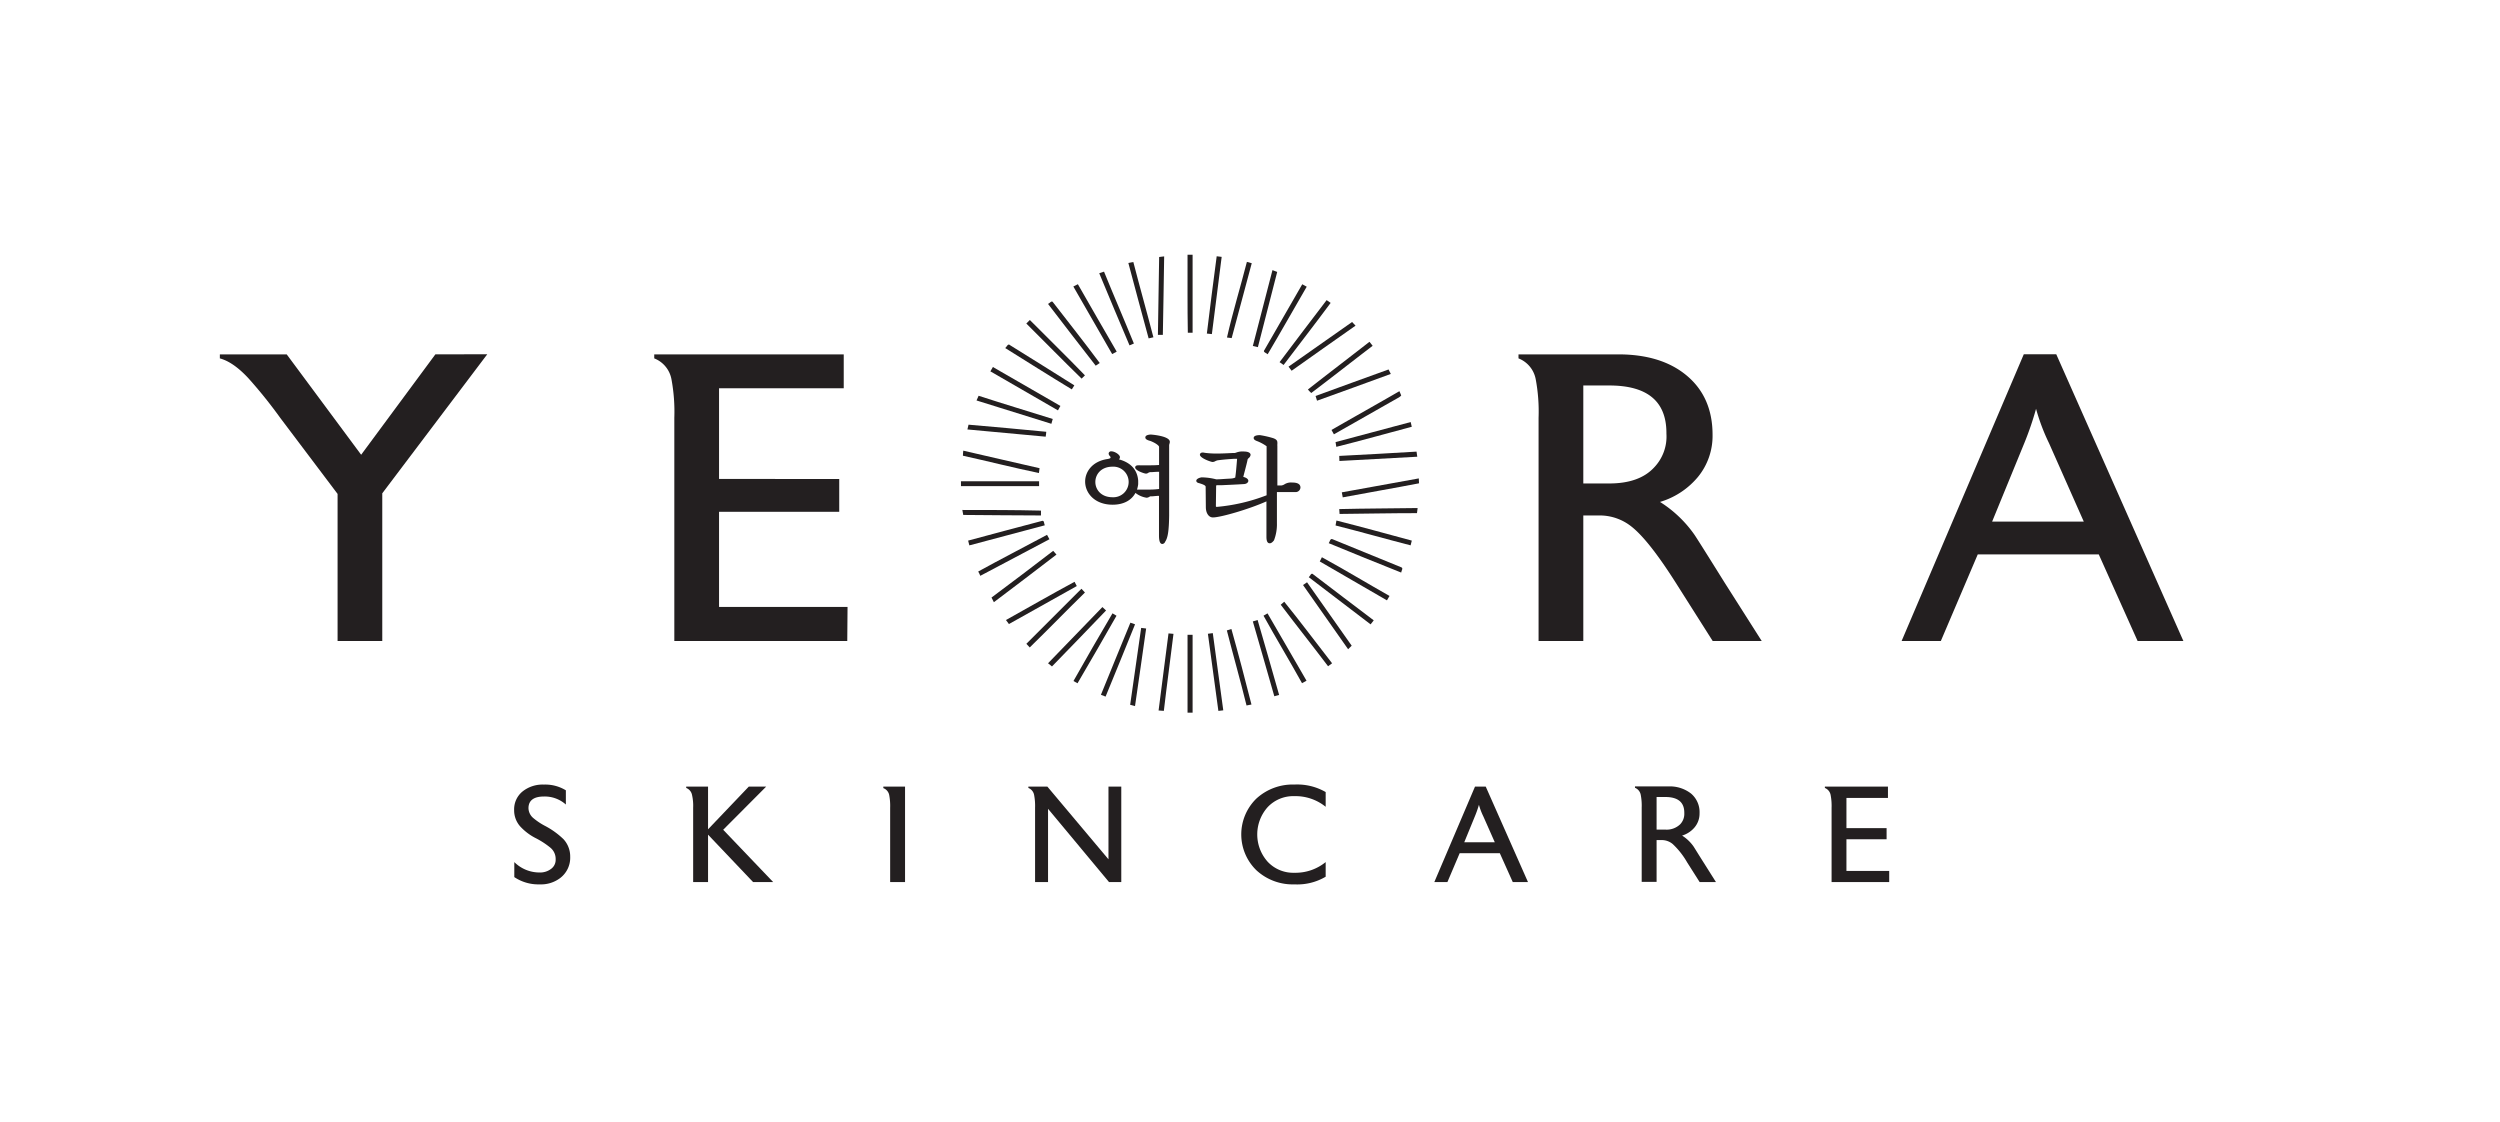 <svg xmlns="http://www.w3.org/2000/svg" viewBox="0 0 622.59 279.53"><defs><style>.cls-1{fill:#231f20;}</style></defs><g id="Edit_Text" data-name="Edit Text"><path class="cls-1" d="M142,213.4a6.35,6.35,0,0,1-2.6,5.34,7.9,7.9,0,0,1-5,1.5,10.74,10.74,0,0,1-6.32-1.81v-3.74a8.88,8.88,0,0,0,6.23,2.59,4.5,4.5,0,0,0,3-.95,2.78,2.78,0,0,0,1.07-2.28v-.14a3.61,3.61,0,0,0-1.33-2.82,20.59,20.59,0,0,0-3.81-2.45,13.69,13.69,0,0,1-3.74-2.89,6,6,0,0,1-1.46-4,5.73,5.73,0,0,1,2.06-4.62,8,8,0,0,1,5.35-1.74,9.78,9.78,0,0,1,5.47,1.43v3.54a7.88,7.88,0,0,0-5.47-2c-2.54,0-3.82,1-3.84,2.86v.07a3.32,3.32,0,0,0,1.22,2.45,16.17,16.17,0,0,0,2.83,1.9,19.76,19.76,0,0,1,4.69,3.37A6.35,6.35,0,0,1,142,213.4Z"/><path class="cls-1" d="M192.54,219.66h-5l-11.21-11.8v11.8h-3.71v-18.5a12.22,12.22,0,0,0-.28-3.19,2.33,2.33,0,0,0-1.45-1.74v-.34h5.44v10.64l10.15-10.64h4.33L180.1,206.64Z"/><path class="cls-1" d="M225.39,219.66h-3.71v-18.5a14.36,14.36,0,0,0-.24-3.19,2.31,2.31,0,0,0-1.46-1.7v-.38h5.41Z"/><path class="cls-1" d="M279.24,219.66h-3.06L261,201.42v18.24h-3.23v-18.5a14.36,14.36,0,0,0-.24-3.19,2.31,2.31,0,0,0-1.43-1.74v-.34h4.73L276.05,214V195.89h3.19Z"/><path class="cls-1" d="M330.14,218.33a13.83,13.83,0,0,1-7.76,1.91,13.31,13.31,0,0,1-9.52-3.54,12.46,12.46,0,0,1,0-17.8,13.38,13.38,0,0,1,9.52-3.52,14.19,14.19,0,0,1,7.76,1.87v3.67a11.94,11.94,0,0,0-7.79-2.65,8.76,8.76,0,0,0-6.66,2.74,10.21,10.21,0,0,0,0,13.59,8.73,8.73,0,0,0,6.66,2.75,11.89,11.89,0,0,0,7.79-2.66Z"/><path class="cls-1" d="M380.52,219.66h-3.79l-3.22-7.18h-10l-3.05,7.18h-3.26l10.13-23.77H370Zm-8.26-9.9-2.87-6.48a16.08,16.08,0,0,1-1.08-2.86,26.6,26.6,0,0,1-1,2.85l-2.66,6.49Z"/><path class="cls-1" d="M427.33,219.66h-4.06l-3.11-4.9a19.63,19.63,0,0,0-3.58-4.55,4.22,4.22,0,0,0-2.77-1h-1.26v10.41h-3.71v-18.5a14.12,14.12,0,0,0-.24-3.19,2.33,2.33,0,0,0-1.43-1.74v-.34h8.26a8.57,8.57,0,0,1,5.72,1.79,6.06,6.06,0,0,1,2.1,4.88,5.35,5.35,0,0,1-1.2,3.48,6.5,6.5,0,0,1-3.15,2.09,10,10,0,0,1,2.86,2.72c.2.3,1,1.62,2.51,4Zm-7.88-17.17v-.1q0-3.91-4.75-3.91h-2.15v8.12h2.15a4.85,4.85,0,0,0,3.72-1.32A3.73,3.73,0,0,0,419.45,202.49Z"/><path class="cls-1" d="M470.48,219.66H456.13v-18.5a14.36,14.36,0,0,0-.24-3.19,2.33,2.33,0,0,0-1.43-1.74v-.34h15.71v2.82H459.83v7.52h10V209h-10v7.89h10.65Z"/><path class="cls-1" d="M121.35,88.22,95.2,122.85v36.78H84.07V123L69.78,104.05a118.74,118.74,0,0,0-7.87-9.8q-3.78-4.09-7.16-5v-1H71.4l18.54,25,18.48-25Z"/><path class="cls-1" d="M211,159.63H167.93V104.06a44.21,44.21,0,0,0-.71-9.6,6.93,6.93,0,0,0-4.29-5.21v-1h47.19V96.7H179.07v22.58H209v8.17H179.07v23.7h32Z"/><path class="cls-1" d="M438.73,159.63H426.52l-9.33-14.72q-6.57-10.31-10.78-13.68a12.67,12.67,0,0,0-8.31-2.86h-3.8v31.26H383.16V104.06a43.4,43.4,0,0,0-.71-9.6,6.93,6.93,0,0,0-4.29-5.21v-1H403q10.83,0,17.16,5.37t6.33,14.66a16.12,16.12,0,0,1-3.62,10.47A19.5,19.5,0,0,1,413.4,125a29.82,29.82,0,0,1,8.58,8.17q.91,1.34,7.56,12ZM415,108v-.3Q414.92,96,400.77,96H394.3V120.4h6.47q7.49,0,11.18-4A11.13,11.13,0,0,0,415,108Z"/><path class="cls-1" d="M543.74,159.63h-11.4l-9.67-21.56H492.53l-9.19,21.56h-9.77L504,88.22h8.08Zm-24.8-29.73-8.64-19.49a49.6,49.6,0,0,1-3.25-8.6,77.69,77.69,0,0,1-2.94,8.58l-8,19.51Z"/><path class="cls-1" d="M295.74,63.44H297c0,6.47,0,12.95,0,19.42h-1.19C295.69,76.38,295.76,69.92,295.74,63.44Z"/><path class="cls-1" d="M288.67,64l1.25-.15c-.12,6.51-.19,13-.33,19.54l-1.23,0C288.44,76.86,288.56,70.4,288.67,64Z"/><path class="cls-1" d="M303,63.82l1.24.15c-.78,6.41-1.65,12.82-2.44,19.23l-1.25-.13C301.32,76.66,302.15,70.24,303,63.82Z"/><path class="cls-1" d="M281,65.49l1.24-.24c1.61,6.26,3.38,12.48,5,18.75l-1.19.27C284.35,78,282.65,71.75,281,65.49Z"/><path class="cls-1" d="M310.52,65.22l1.21.33c-1.66,6.22-3.35,12.43-5,18.65l-1.17-.15C307,77.73,308.91,71.5,310.52,65.22Z"/><path class="cls-1" d="M316.89,67.27l1.18.45c-1.6,6.25-3.22,12.48-4.81,18.73L312,86.16Q314.48,76.71,316.89,67.27Z"/><path class="cls-1" d="M273.75,68.05l1.19-.4c2.44,6,5,11.9,7.44,17.9l-1.09.46C278.73,80,276.24,74.05,273.75,68.05Z"/><path class="cls-1" d="M267.3,71.35l1.13-.57c3.18,5.62,6.45,11.19,9.67,16.79l-1.13.61C273.79,82.55,270.5,77,267.3,71.35Z"/><path class="cls-1" d="M324.31,70.79l1.11.61C322.17,77,319,82.63,315.69,88.23c-.3-.34-1.3-.52-.79-1.09C318,81.67,321.21,76.26,324.31,70.79Z"/><path class="cls-1" d="M330.38,74.74l1,.69c-3.84,5.2-7.82,10.3-11.72,15.46l-1-.7C322.52,85,326.49,79.89,330.38,74.74Z"/><path class="cls-1" d="M261,75.69c.4-.14.92-1,1.26-.38,3.87,5,7.83,10,11.61,15.09-.33.22-.66.44-1,.67Q266.89,83.39,261,75.69Z"/><path class="cls-1" d="M255.59,80.57l.88-.88c4.56,4.6,9.22,9.12,13.72,13.79l-.83.81C264.72,89.78,260.19,85.14,255.59,80.57Z"/><path class="cls-1" d="M320.89,91.31c5.28-3.7,10.54-7.43,15.83-11.12l.86.91c-5.3,3.75-10.64,7.45-15.92,11.23Z"/><path class="cls-1" d="M325.72,97c5.1-4,10.23-7.91,15.33-11.88.26.32.52.65.79,1C336.75,90,331.68,94,326.55,97.87A7.74,7.74,0,0,1,325.72,97Z"/><path class="cls-1" d="M250.34,86.68c.37-.27.67-1.27,1.21-.71,5.34,3.35,10.72,6.64,16,10l-.63,1C261.38,93.62,255.87,90.13,250.34,86.68Z"/><path class="cls-1" d="M247.27,91.4c5.61,3.22,11.2,6.48,16.81,9.69l-.61,1.11q-8.42-4.87-16.83-9.72Z"/><path class="cls-1" d="M327.62,98.61c6.06-2.18,12.11-4.44,18.18-6.6.18.37.37.74.56,1.11-6.13,2.21-12.22,4.5-18.37,6.67C327.86,99.39,327.74,99,327.62,98.61Z"/><path class="cls-1" d="M331.59,107.08c5.62-3.25,11.3-6.4,16.91-9.66.16.35.32.71.45,1.09a3.34,3.34,0,0,1-.91.65c-5.3,3-10.54,6-15.85,9Z"/><path class="cls-1" d="M243.19,99.73c.17-.39.34-.78.52-1.17,6.14,2,12.31,3.85,18.46,5.78-.11.4-.23.8-.34,1.2Z"/><path class="cls-1" d="M332.6,110.1c6.24-1.63,12.46-3.37,18.71-5,.07.29.21.88.27,1.18-6.26,1.66-12.5,3.43-18.79,5C332.74,111,332.65,110.4,332.6,110.1Z"/><path class="cls-1" d="M241.2,105.76q9.69.83,19.36,1.77c0,.31-.11.92-.15,1.22-6.49-.6-13-1.18-19.49-1.8Z"/><path class="cls-1" d="M239.89,112.23c6.32,1.44,12.64,2.94,19,4.37-.05.4-.11.8-.16,1.2-6.34-1.31-12.61-2.92-18.93-4.31C239.8,113.07,239.85,112.65,239.89,112.23Z"/><path class="cls-1" d="M333.52,113.54c6.42-.34,12.83-.67,19.25-1.07l.18,1.27c-6.46.34-12.92.72-19.39,1.06C333.55,114.38,333.53,114,333.52,113.54Z"/><path class="cls-1" d="M334.16,122.61c6.39-1.15,12.78-2.33,19.17-3.47,0,.3.05.92.06,1.22-6.33,1.23-12.7,2.31-19,3.5C334.29,123.44,334.22,123,334.16,122.61Z"/><path class="cls-1" d="M239.31,119.85c6.48,0,13,0,19.46,0,0,.4,0,.8,0,1.21H239.32C239.32,120.68,239.31,120.26,239.31,119.85Z"/><path class="cls-1" d="M333.52,126.78c6.5-.16,13-.16,19.52-.26-.05.43-.11.85-.16,1.27-6.43,0-12.86.14-19.28.2Z"/><path class="cls-1" d="M239.66,127c6.53,0,13.05,0,19.58.16,0,.3,0,.91,0,1.21-6.45,0-12.9-.1-19.36-.13C239.79,127.79,239.72,127.38,239.66,127Z"/><path class="cls-1" d="M241.1,134.63c6.13-1.62,12.24-3.32,18.37-4.9.63-.22.52.74.72,1.09-6.27,1.65-12.52,3.36-18.79,5Z"/><path class="cls-1" d="M332.82,129.63c6.28,1.58,12.51,3.32,18.77,5l-.3,1.18c-6.24-1.6-12.44-3.37-18.69-4.95C332.67,130.45,332.74,130,332.82,129.63Z"/><path class="cls-1" d="M243.61,142.33c5.67-3.13,11.44-6.07,17.14-9.14l.6,1.1-17.22,9.11C244,143,243.78,142.68,243.61,142.33Z"/><path class="cls-1" d="M330.9,135.27c.26-.31.34-1.22.91-1q8.58,3.48,17.14,7c.62.2,0,.91,0,1.32Q339.91,139,330.9,135.27Z"/><path class="cls-1" d="M246.92,148.81q7.72-5.75,15.36-11.63l.82.93c-5.16,4-10.39,7.91-15.59,11.86Z"/><path class="cls-1" d="M329.2,138.77c5.68,3.1,11.21,6.46,16.84,9.64l-.64,1.1c-5.56-3.25-11.17-6.43-16.73-9.69C328.84,139.47,329,139.12,329.2,138.77Z"/><path class="cls-1" d="M325.93,143.74c.34-.27.6-1.25,1.11-.7,5,3.79,10,7.64,15.07,11.45-.27.33-.53.65-.78,1Q333.62,149.61,325.93,143.74Z"/><path class="cls-1" d="M250.52,154.41c5.7-3.18,11.35-6.43,17.08-9.52.19.35.38.7.56,1.06q-8.43,4.74-16.9,9.46Z"/><path class="cls-1" d="M324.5,145.69l1-.68q5.58,7.89,11.12,15.79l-.89.88C332,156.36,328.22,151,324.5,145.69Z"/><path class="cls-1" d="M255.6,160.33q6.89-6.84,13.72-13.71l.87.94c-4.62,4.52-9.12,9.16-13.75,13.68Z"/><path class="cls-1" d="M319.82,149.85c4.06,5,7.94,10.23,11.92,15.33l-1,.74c-3.89-5.14-7.9-10.18-11.79-15.32Z"/><path class="cls-1" d="M261,165.18c4.51-4.67,9-9.33,13.54-14l.91.85q-6.71,7-13.47,13.94Z"/><path class="cls-1" d="M267.33,169.6c3.17-5.66,6.44-11.27,9.72-16.86l1,.6q-4.8,8.44-9.71,16.82Z"/><path class="cls-1" d="M314.66,153.33l1-.58c3.27,5.58,6.45,11.19,9.71,16.77-.38.2-.75.41-1.12.62C321.13,164.51,317.8,159,314.66,153.33Z"/><path class="cls-1" d="M312,154.76l1.19-.36c1.79,6.22,3.62,12.43,5.36,18.67l-1.2.32C315.6,167.17,313.78,161,312,154.76Z"/><path class="cls-1" d="M281.51,155.07l1.16.41c-2.39,6-4.9,12-7.34,18l-1.16-.45C276.59,167,279.08,161.07,281.51,155.07Z"/><path class="cls-1" d="M284.19,156.37l1.24.15c-.92,6.44-1.82,12.88-2.77,19.32l-1.21-.32C282.36,169.14,283.29,162.75,284.19,156.37Z"/><path class="cls-1" d="M305.53,157l1.13-.36c1.76,6.25,3.41,12.53,5,18.81l-1.23.24C308.89,169.42,307.12,163.22,305.53,157Z"/><path class="cls-1" d="M291,157.74l1.24.11c-.77,6.4-1.66,12.78-2.4,19.18l-1.31-.09C289.37,170.55,290.15,164.14,291,157.74Z"/><path class="cls-1" d="M300.81,157.83l1.22-.16q1.34,9.62,2.61,19.23l-1.22.14Q302.1,167.44,300.81,157.83Z"/><path class="cls-1" d="M295.74,158.09H297c0,6.46,0,12.92,0,19.39h-1.26Z"/><path class="cls-1" d="M289.47,135.47c-.57,0-.84-.69-.84-2.12v-9.87c-.53,0-1.17.09-1.79.13l-.37,0a2.39,2.39,0,0,0-.32.16,1.21,1.21,0,0,1-.63.18,5.89,5.89,0,0,1-2.75-1.2c-1,1.87-3,2.94-5.67,2.94-4.5,0-6.86-2.91-6.86-5.77,0-2.4,1.75-5.07,5.65-5.62.57-.12.68-.22.68-.37a.65.65,0,0,0-.13-.31,1,1,0,0,1-.35-.67.6.6,0,0,1,.67-.55c.89,0,2.15.85,2.15,1.45a.79.79,0,0,1-.25.55c3.71,1,4.66,3.43,4.79,5.3l0,.88a7,7,0,0,1-.3,1.35l.27,0a3.47,3.47,0,0,1,.51,0l1.37,0c1.1,0,2.17,0,3.36-.16v-4.28c-.72,0-1.35.06-1.8.09l-.42,0a1.35,1.35,0,0,0-.5.18.93.93,0,0,1-.56.19c-.37,0-2.68-.76-2.68-1.54,0-.12.05-.53.75-.53a4.36,4.36,0,0,1,.45,0c.87,0,1.49,0,2,0,1,0,1.68,0,2.75-.08v-4.51c0-.32-.92-1-2.18-1.48-1.09-.27-1.24-.61-1.24-.87,0-.72,1.34-.72,1.4-.72s4.7.33,4.7,1.81a1.51,1.51,0,0,1-.09.48,1.49,1.49,0,0,0-.08.42l0,17.49c-.05,3.78-.33,5.54-1,6.5A.82.82,0,0,1,289.47,135.47Zm-12.4-19.25c-2.94,0-4.29,2-4.29,3.81s1.35,3.8,4.29,3.8a3.81,3.81,0,1,0,0-7.61Z"/><path class="cls-1" d="M316.2,135.3c-.81,0-.81-1.21-.81-1.67v-8.77c-4.3,1.93-11.4,4-13.33,4-1,0-1.72-1-1.76-2.45l-.05-5.18c0-.39-.81-.65-1.6-.9-.47-.09-.73-.3-.73-.62s.46-.69,1.31-.83a15.16,15.16,0,0,1,3.65.49c.8,0,1.59-.07,2.57-.13l1.07-.06a3.1,3.1,0,0,0,1.1-.25c.16-1,.32-2.9.46-4.68l-.65,0c-1.46.1-2.62.18-4.17.38a2.48,2.48,0,0,0-.63.23,1.36,1.36,0,0,1-.68.19c-.34,0-3.13-.95-3.13-1.82,0,0,0-.53.67-.53a1.84,1.84,0,0,1,.55.07,22.14,22.14,0,0,0,3,.18c1.19,0,2.44-.06,3.83-.13l.55,0a2.3,2.3,0,0,0,.57-.16,4.43,4.43,0,0,1,1.91-.21c.53,0,1.54.15,1.54.84a1.23,1.23,0,0,1-.46.78,1.43,1.43,0,0,0-.27.3c-.1.61-.44,1.88-.73,3-.14.52-.26,1-.36,1.39,1.09.28,1.26.75,1.26,1s-.28.74-1.07.79c-1.79.12-4,.21-5.51.28l-1.24,0a.55.55,0,0,1-.2.08.28.28,0,0,0,0,.1l-.06,5c0,.21.07.22.28.22a45.3,45.3,0,0,0,12.35-2.89V111.13a10.72,10.72,0,0,0-2.4-1.29c-.57-.21-.82-.46-.82-.76,0-.67,1.09-.71,1.55-.72a23.93,23.93,0,0,1,3.35.77c.53.2,1,.46,1,1.07a2.6,2.6,0,0,1,0,.37,3.41,3.41,0,0,0,0,.53v9.8h1a1.94,1.94,0,0,0,.82-.32,3,3,0,0,1,1.83-.41c.52,0,2.1,0,2.1,1.25a1.2,1.2,0,0,1-1.34,1.12H318l0,7.73a11.1,11.1,0,0,1-.73,4.29C316.87,135.08,316.54,135.3,316.2,135.3Z"/></g></svg>